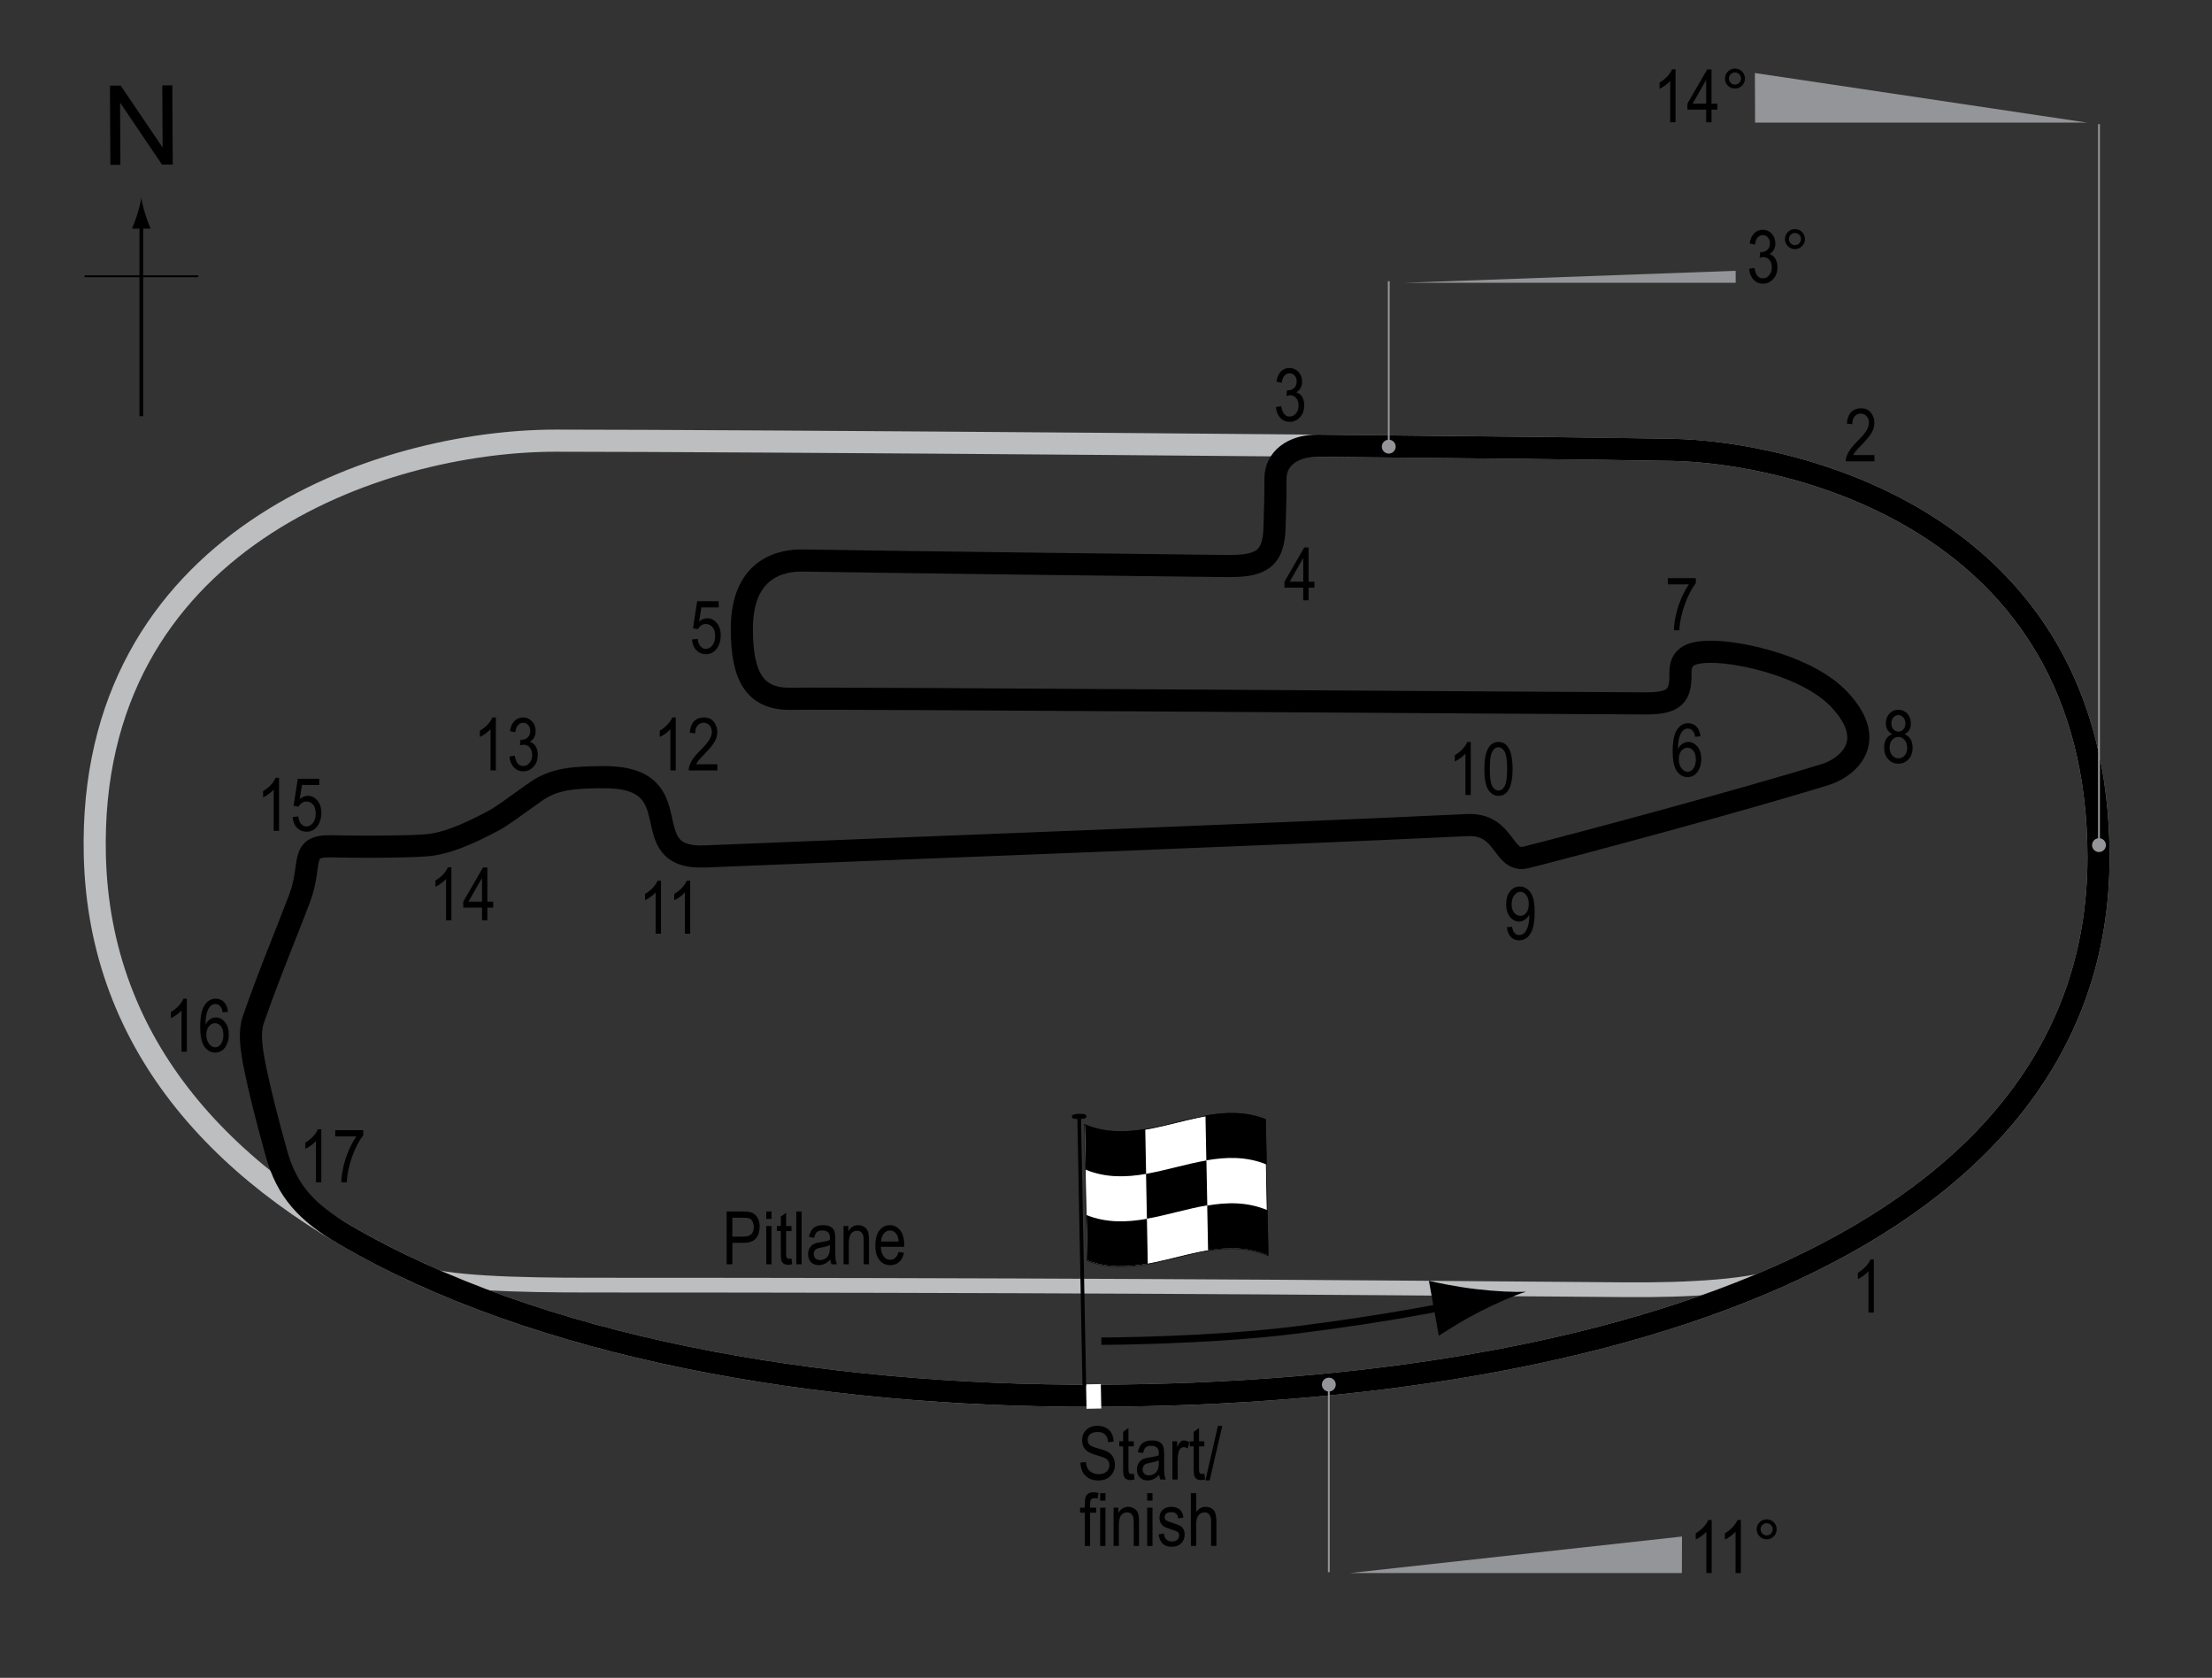 <?xml version="1.0" encoding="UTF-8"?> <!-- Generator: Adobe Illustrator 14.0.0, SVG Export Plug-In . SVG Version: 6.00 Build 43363) --> <svg xmlns="http://www.w3.org/2000/svg" xmlns:xlink="http://www.w3.org/1999/xlink" version="1.1" x="0px" y="0px" width="300px" height="227.5px" viewBox="0 0 300 227.5" xml:space="preserve"><rect x="0" y="0" width="300" height="227.5" fill="#333333" stroke="none"/> <g id="Pitlane"> <path fill="none" stroke="#BCBEC0" stroke-width="2" d="M56.735,172.5c3.25,1.5,13.625,1.75,23,1.75 c57.875,0,96.125,0.25,140.75,0.625c8.126,0.068,17.75-0.375,21.75-2.25"></path> </g> <g id="Circuit"> <path fill="none" stroke="#BCBEC0" stroke-width="3" d="M75.36,59.75c24.5,0,123.75,0.75,151.5,1.25 c15.25,0.275,57.75,8.997,57.75,55.25c0,52-65,72.75-135.75,73c-68.25,0.241-134.75-21.5-136-73.25 C11.827,73.227,51.61,59.75,75.36,59.75z"></path> </g> <g id="Road_course"> <path fill="none" stroke="#000000" stroke-width="3" d="M40.61,121.875c1.832-4.841-0.125-7.25,4.375-7.125 c3.359,0.093,9.856,0.088,12.75-0.125c2.575-0.19,5.487-1.359,9.25-3.375c0.964-0.517,2.125-1.375,5.625-3.875 c2.58-1.843,5.327-1.962,9.125-2c12.625-0.125,3.739,11.17,13.875,10.75c27.125-1.125,74.636-2.881,103.375-4.25 c5.25-0.25,4.752,5.187,8,4.375c6-1.5,29.375-7.75,40.625-11.25c2.665-0.829,7.375-4.25,1.875-10.125 c-4.203-4.49-13.352-6.5-17.375-6.5c-3.05,0-4.25,0.75-4.203,2.974c0.063,3.026-0.819,4.026-4.672,4.026 c-6.626,0-110.375-0.75-115.875-0.625c-5.005,0.114-6.75-3-6.75-9.5c0-8.379,5.553-9.295,8.25-9.25 c15,0.25,50.055,0.667,57.375,0.75c4.625,0.052,6.5-0.75,6.625-5.25c0.09-3.249,0.125-4,0.125-6.625s2.269-4.472,5.75-4.439 c20.538,0.19,38.57,0.392,48.125,0.564c15.25,0.275,57.75,8.997,57.75,55.25c0,52-65,72.75-135.75,73 c-38.39,0.136-76.227-6.684-102.209-21.888c-4.99-2.92-7.728-5.81-9.166-10.987c-1.25-4.5-2.266-8.5-2.875-11.5 s-0.813-5-0.25-6.625C36.429,132.273,38.86,126.5,40.61,121.875z"></path> </g> <g id="Startline"> <line fill="none" stroke="#FFFFFF" stroke-width="2" x1="148.297" y1="187.688" x2="148.36" y2="191"></line> </g> <g id="Flag_x2C__North"> <g> <g> <path fill="#FFFFFF" stroke="#000000" stroke-width="0.1" d="M171.974,170.26c-8.186-3.505-16.371,3.873-24.557,0.67 c-0.117-6.152-0.233-12.307-0.351-18.463c8.186,3.511,16.371-3.866,24.557-0.667C171.741,157.951,171.857,164.104,171.974,170.26 z"></path> <path d="M155.44,159.168c-2.729,0.474-5.458,0.55-8.187-0.565c-0.039-2.052-0.079-4.104-0.118-6.155 c2.729,1.15,5.458,1.097,8.188,0.635C155.362,155.111,155.401,157.14,155.44,159.168z"></path> <path d="M155.664,171.341c-2.729,0.494-5.457,0.613-8.186-0.437c-0.039-2.051-0.077-4.101-0.116-6.151 c2.729,1.085,5.458,0.988,8.187,0.506C155.586,167.286,155.625,169.313,155.664,171.341z"></path> <path d="M163.736,163.43c-2.729,0.46-5.458,1.33-8.188,1.813c-0.039-2.028-0.079-4.057-0.118-6.085 c2.729-0.472,5.458-1.342,8.188-1.813C163.657,159.373,163.697,161.401,163.736,163.43z"></path> <path d="M172.03,170.251c-2.729-1.185-5.456-1.155-8.185-0.706c-0.039-2.028-0.079-4.057-0.118-6.085 c2.729-0.461,5.458-0.515,8.187,0.637C171.953,166.147,171.991,168.199,172.03,170.251z"></path> <path d="M171.796,157.9c-2.729-1.117-5.458-1.041-8.188-0.567c-0.039-2.028-0.077-4.056-0.116-6.084 c2.729-0.484,5.458-0.583,8.188,0.5C171.719,153.8,171.757,155.85,171.796,157.9z"></path> </g> </g> <line fill="#FFFFFF" stroke="#000000" stroke-width="0.5" x1="146.355" y1="151.146" x2="147.059" y2="187.905"></line> <path d="M147.342,151.378c0.005,0.194-0.072,0.33-0.951,0.347c-0.881,0.015-1.013-0.113-1.017-0.309 c-0.002-0.195,0.121-0.38,1.002-0.395C147.256,151.005,147.339,151.183,147.342,151.378z"></path> <g> <path fill="none" stroke="#000000" d="M149.373,181.849c0,0,14.404-0.016,26.404-1.516c12.945-1.618,21.186-3.388,21.186-3.388"></path> <path d="M200.72,177.831c-2.306,1.176-3.771,2.14-5.587,3.277l-1.338-7.445c0.759,0.204,3.809,0.828,6.379,1.126 c2.754,0.32,5.223,0.435,6.792,0.352C205.466,175.609,203.192,176.574,200.72,177.831z"></path> </g> <g> <g> <g> <line fill="none" stroke="#000000" stroke-width="0.5" x1="19.163" y1="56.436" x2="19.163" y2="30.152"></line> <path d="M18.65,28.972c-0.249,0.827-0.479,1.364-0.746,2.027h2.522c-0.113-0.237-0.496-1.2-0.746-2.027 c-0.268-0.885-0.449-1.687-0.516-2.207C19.1,27.285,18.917,28.087,18.65,28.972z"></path> </g> </g> </g> <line fill="none" stroke="#000000" stroke-width="0.25" x1="11.458" y1="37.461" x2="26.893" y2="37.461"></line> <g> <path d="M14.968,22.353l-0.057-10.737l1.458-0.008l5.685,8.4l-0.045-8.43l1.362-0.007l0.057,10.737l-1.458,0.008l-5.685-8.407 l0.045,8.438L14.968,22.353z"></path> </g> </g> <g id="Labels"> <g> <path d="M98.549,171.424v-7.158h2.212c0.521,0,0.905,0.045,1.152,0.137c0.339,0.123,0.608,0.354,0.811,0.688 s0.303,0.747,0.303,1.235c0,0.645-0.164,1.17-0.493,1.577s-0.896,0.61-1.704,0.61h-1.504v2.91H98.549z M99.326,167.669h1.519 c0.479,0,0.828-0.108,1.05-0.325c0.222-0.216,0.332-0.543,0.332-0.979c0-0.283-0.055-0.525-0.163-0.728 c-0.109-0.202-0.241-0.341-0.396-0.415c-0.154-0.074-0.434-0.112-0.837-0.112h-1.504V167.669z"></path> <path d="M103.92,165.276v-1.011h0.718v1.011H103.92z M103.92,171.424v-5.186h0.718v5.186H103.92z"></path> <path d="M107.343,170.638l0.098,0.776c-0.198,0.053-0.378,0.078-0.537,0.078c-0.251,0-0.452-0.05-0.605-0.148 c-0.153-0.1-0.258-0.236-0.315-0.408c-0.057-0.172-0.085-0.516-0.085-1.03v-2.983h-0.527v-0.684h0.527v-1.284l0.718-0.527v1.812 h0.728v0.684h-0.728v3.032c0,0.28,0.021,0.46,0.063,0.542c0.062,0.117,0.178,0.176,0.347,0.176 C107.107,170.672,107.213,170.66,107.343,170.638z"></path> <path d="M107.998,171.424v-7.158h0.718v7.158H107.998z"></path> <path d="M112.612,170.784c-0.241,0.251-0.491,0.439-0.752,0.566s-0.53,0.19-0.811,0.19c-0.442,0-0.796-0.133-1.06-0.4 s-0.396-0.627-0.396-1.079c0-0.3,0.062-0.565,0.186-0.796s0.293-0.412,0.508-0.542s0.54-0.226,0.977-0.288 c0.586-0.086,1.016-0.188,1.289-0.308l0.005-0.225c0-0.354-0.063-0.604-0.19-0.747c-0.179-0.209-0.454-0.313-0.825-0.313 c-0.335,0-0.586,0.069-0.752,0.209c-0.166,0.139-0.288,0.399-0.366,0.782l-0.708-0.117c0.101-0.557,0.306-0.962,0.612-1.216 c0.309-0.254,0.748-0.381,1.321-0.381c0.446,0,0.796,0.084,1.05,0.252c0.254,0.167,0.414,0.375,0.48,0.622 c0.067,0.247,0.101,0.608,0.101,1.084v1.172c0,0.82,0.016,1.337,0.046,1.55c0.031,0.214,0.093,0.422,0.184,0.623h-0.752 C112.683,171.244,112.634,171.031,112.612,170.784z M112.553,168.821c-0.264,0.13-0.656,0.241-1.177,0.332 c-0.303,0.052-0.515,0.111-0.635,0.179c-0.12,0.066-0.214,0.16-0.28,0.283c-0.067,0.121-0.101,0.262-0.101,0.422 c0,0.248,0.076,0.445,0.229,0.594c0.153,0.147,0.364,0.222,0.635,0.222c0.257,0,0.49-0.067,0.701-0.2 c0.209-0.133,0.366-0.312,0.471-0.535c0.104-0.223,0.156-0.547,0.156-0.974V168.821z"></path> <path d="M114.404,171.424v-5.186h0.649v0.732c0.156-0.285,0.347-0.498,0.572-0.639c0.227-0.141,0.485-0.211,0.778-0.211 c0.227,0,0.438,0.045,0.631,0.135c0.193,0.089,0.35,0.206,0.468,0.352c0.119,0.145,0.207,0.332,0.266,0.563 s0.088,0.586,0.088,1.064v3.188h-0.718v-3.158c0-0.381-0.032-0.659-0.098-0.836c-0.065-0.176-0.167-0.312-0.306-0.408 c-0.138-0.096-0.298-0.144-0.48-0.144c-0.345,0-0.62,0.129-0.825,0.386c-0.205,0.258-0.308,0.699-0.308,1.325v2.835H114.404z"></path> <path d="M121.87,169.754l0.742,0.112c-0.124,0.554-0.348,0.971-0.672,1.253c-0.323,0.281-0.725,0.422-1.203,0.422 c-0.603,0-1.09-0.229-1.463-0.686c-0.372-0.458-0.559-1.117-0.559-1.98c0-0.895,0.188-1.578,0.564-2.049 c0.375-0.47,0.852-0.705,1.428-0.705c0.55,0,1.009,0.23,1.377,0.693s0.552,1.131,0.552,2.007l-0.005,0.234h-3.174 c0.029,0.583,0.164,1.022,0.405,1.318s0.534,0.444,0.879,0.444C121.282,170.818,121.658,170.463,121.87,169.754z M119.501,168.333 h2.373c-0.032-0.449-0.129-0.784-0.288-1.006c-0.231-0.322-0.525-0.483-0.884-0.483c-0.322,0-0.598,0.135-0.825,0.402 C119.65,167.516,119.524,167.877,119.501,168.333z"></path> </g> <g> <path d="M146.538,198.308l0.732-0.078c0.039,0.394,0.128,0.7,0.267,0.921c0.138,0.219,0.336,0.396,0.593,0.529 s0.547,0.2,0.869,0.2c0.462,0,0.821-0.112,1.077-0.339c0.255-0.226,0.383-0.519,0.383-0.879c0-0.211-0.047-0.396-0.139-0.553 c-0.094-0.158-0.233-0.287-0.42-0.389c-0.188-0.1-0.592-0.242-1.214-0.426c-0.554-0.165-0.947-0.33-1.182-0.496 s-0.417-0.377-0.547-0.633c-0.13-0.255-0.195-0.544-0.195-0.866c0-0.579,0.188-1.054,0.562-1.421s0.879-0.552,1.514-0.552 c0.437,0,0.818,0.087,1.145,0.259c0.328,0.172,0.582,0.42,0.762,0.742c0.182,0.322,0.278,0.701,0.291,1.138l-0.747,0.068 c-0.039-0.466-0.179-0.811-0.417-1.035c-0.24-0.225-0.576-0.337-1.009-0.337c-0.439,0-0.774,0.099-1.006,0.295 c-0.231,0.197-0.347,0.452-0.347,0.765c0,0.29,0.085,0.515,0.254,0.674s0.55,0.321,1.143,0.484c0.579,0.16,0.985,0.3,1.22,0.417 c0.358,0.184,0.628,0.424,0.811,0.721c0.183,0.298,0.274,0.652,0.274,1.066c0,0.409-0.096,0.782-0.288,1.119 c-0.192,0.336-0.453,0.592-0.784,0.768c-0.33,0.176-0.728,0.264-1.193,0.264c-0.726,0-1.305-0.219-1.736-0.654 C146.778,199.645,146.554,199.053,146.538,198.308z"></path> <path d="M153.769,199.826l0.098,0.776c-0.198,0.052-0.378,0.078-0.537,0.078c-0.251,0-0.452-0.05-0.605-0.149 c-0.153-0.099-0.258-0.234-0.314-0.407c-0.058-0.173-0.086-0.517-0.086-1.03v-2.983h-0.527v-0.684h0.527v-1.284l0.718-0.527v1.812 h0.728v0.684h-0.728v3.032c0,0.279,0.021,0.461,0.063,0.542c0.062,0.117,0.178,0.176,0.347,0.176 C153.533,199.86,153.639,199.85,153.769,199.826z"></path> <path d="M157.216,199.973c-0.241,0.25-0.491,0.439-0.752,0.566s-0.53,0.19-0.811,0.19c-0.442,0-0.796-0.134-1.06-0.4 s-0.396-0.626-0.396-1.079c0-0.299,0.062-0.564,0.186-0.796s0.293-0.411,0.508-0.542s0.54-0.227,0.977-0.288 c0.586-0.086,1.016-0.188,1.289-0.308l0.005-0.225c0-0.355-0.063-0.604-0.19-0.747c-0.179-0.208-0.454-0.313-0.825-0.313 c-0.335,0-0.586,0.069-0.752,0.208c-0.166,0.14-0.288,0.4-0.366,0.783l-0.708-0.117c0.101-0.557,0.306-0.962,0.612-1.216 c0.309-0.254,0.748-0.381,1.321-0.381c0.446,0,0.796,0.084,1.05,0.251c0.254,0.168,0.414,0.375,0.48,0.623 c0.067,0.248,0.101,0.609,0.101,1.084v1.172c0,0.82,0.016,1.337,0.046,1.551c0.031,0.213,0.093,0.42,0.184,0.622h-0.752 C157.288,200.434,157.239,200.221,157.216,199.973z M157.158,198.01c-0.264,0.131-0.656,0.24-1.177,0.332 c-0.303,0.053-0.515,0.111-0.635,0.178c-0.12,0.067-0.214,0.162-0.28,0.283c-0.067,0.123-0.101,0.264-0.101,0.423 c0,0.247,0.076,0.445,0.229,0.593c0.153,0.148,0.364,0.223,0.635,0.223c0.257,0,0.49-0.066,0.701-0.2 c0.209-0.134,0.366-0.312,0.471-0.534c0.104-0.224,0.156-0.549,0.156-0.975V198.01z"></path> <path d="M159.008,200.612v-5.186h0.649v0.786c0.166-0.365,0.318-0.606,0.457-0.725c0.138-0.119,0.293-0.179,0.466-0.179 c0.241,0,0.486,0.095,0.737,0.283l-0.244,0.815c-0.179-0.127-0.354-0.19-0.522-0.19c-0.153,0-0.293,0.054-0.42,0.161 s-0.217,0.258-0.269,0.449c-0.091,0.336-0.137,0.691-0.137,1.069v2.715H159.008z"></path> <path d="M163.339,199.826l0.098,0.776c-0.198,0.052-0.378,0.078-0.537,0.078c-0.251,0-0.452-0.05-0.605-0.149 c-0.153-0.099-0.258-0.234-0.314-0.407c-0.058-0.173-0.086-0.517-0.086-1.03v-2.983h-0.527v-0.684h0.527v-1.284l0.718-0.527v1.812 h0.728v0.684h-0.728v3.032c0,0.279,0.021,0.461,0.063,0.542c0.062,0.117,0.178,0.176,0.347,0.176 C163.103,199.86,163.209,199.85,163.339,199.826z"></path> <path d="M163.482,200.729l1.7-7.397h0.587l-1.706,7.397H163.482z"></path> <path d="M147.126,209.612v-4.502h-0.64v-0.684h0.64v-0.552c0-0.406,0.042-0.712,0.127-0.916c0.085-0.203,0.215-0.358,0.39-0.466 s0.394-0.161,0.658-0.161c0.206,0,0.431,0.031,0.676,0.093l-0.107,0.762c-0.149-0.032-0.291-0.049-0.425-0.049 c-0.215,0-0.369,0.056-0.461,0.169c-0.094,0.111-0.14,0.326-0.14,0.642v0.479h0.83v0.684h-0.83v4.502H147.126z"></path> <path d="M149.207,203.465v-1.011h0.718v1.011H149.207z M149.207,209.612v-5.186h0.718v5.186H149.207z"></path> <path d="M151.028,209.612v-5.186h0.649v0.732c0.156-0.284,0.347-0.497,0.572-0.638c0.227-0.142,0.485-0.212,0.778-0.212 c0.227,0,0.438,0.045,0.631,0.134c0.193,0.09,0.35,0.207,0.468,0.352c0.119,0.146,0.207,0.334,0.266,0.564 s0.088,0.586,0.088,1.064v3.188h-0.718v-3.157c0-0.382-0.032-0.66-0.098-0.836s-0.167-0.313-0.306-0.408 c-0.138-0.097-0.298-0.145-0.48-0.145c-0.345,0-0.62,0.129-0.825,0.387c-0.205,0.257-0.308,0.698-0.308,1.324v2.835H151.028z"></path> <path d="M155.588,203.465v-1.011h0.718v1.011H155.588z M155.588,209.612v-5.186h0.718v5.186H155.588z"></path> <path d="M157.131,208.06l0.718-0.137c0.042,0.366,0.157,0.639,0.346,0.816c0.188,0.179,0.438,0.268,0.75,0.268 c0.313,0,0.554-0.077,0.724-0.231c0.171-0.155,0.256-0.352,0.256-0.589c0-0.205-0.073-0.364-0.22-0.479 c-0.101-0.078-0.345-0.176-0.732-0.293c-0.56-0.173-0.935-0.319-1.123-0.439s-0.335-0.282-0.439-0.483s-0.156-0.432-0.156-0.688 c0-0.442,0.142-0.802,0.425-1.079s0.676-0.415,1.177-0.415c0.315,0,0.594,0.058,0.832,0.171c0.24,0.113,0.423,0.268,0.55,0.459 s0.215,0.467,0.264,0.825l-0.703,0.117c-0.065-0.566-0.373-0.85-0.923-0.85c-0.313,0-0.545,0.063-0.698,0.187 c-0.153,0.125-0.229,0.285-0.229,0.479c0,0.191,0.073,0.343,0.22,0.452c0.089,0.064,0.35,0.169,0.783,0.312 c0.597,0.189,0.982,0.341,1.157,0.452c0.175,0.113,0.312,0.266,0.409,0.461c0.097,0.193,0.146,0.424,0.146,0.691 c0,0.496-0.157,0.896-0.471,1.203c-0.314,0.307-0.743,0.46-1.287,0.46C157.885,209.729,157.294,209.173,157.131,208.06z"></path> <path d="M161.511,209.612v-7.158h0.718v2.568c0.169-0.237,0.36-0.416,0.573-0.534c0.214-0.119,0.449-0.179,0.706-0.179 c0.452,0,0.81,0.144,1.071,0.433c0.263,0.287,0.394,0.816,0.394,1.584v3.286h-0.718v-3.286c0-0.449-0.08-0.771-0.239-0.967 s-0.379-0.293-0.659-0.293c-0.313,0-0.578,0.125-0.799,0.376c-0.219,0.251-0.329,0.694-0.329,1.333v2.837H161.511z"></path> </g> <g> <path d="M254.135,177.966h-0.723v-5.601c-0.166,0.195-0.389,0.395-0.67,0.598c-0.279,0.204-0.537,0.357-0.771,0.462v-0.85 c0.398-0.228,0.748-0.507,1.053-0.835s0.518-0.649,0.643-0.962h0.469V177.966z"></path> </g> <g> <path d="M254.219,61.704v0.845h-3.883c-0.01-0.342,0.094-0.725,0.311-1.148c0.217-0.424,0.613-0.923,1.189-1.5 c0.674-0.671,1.115-1.19,1.322-1.557c0.209-0.367,0.313-0.708,0.313-1.024c0-0.365-0.105-0.662-0.318-0.892 c-0.215-0.23-0.477-0.345-0.789-0.345c-0.336,0-0.611,0.124-0.826,0.373c-0.215,0.248-0.322,0.604-0.322,1.068l-0.742-0.093 c0.053-0.687,0.248-1.204,0.584-1.55c0.338-0.347,0.781-0.52,1.33-0.52c0.6,0,1.053,0.202,1.361,0.605 c0.307,0.404,0.461,0.862,0.461,1.376c0,0.456-0.121,0.892-0.361,1.31c-0.242,0.418-0.699,0.976-1.373,1.673 c-0.43,0.439-0.707,0.739-0.832,0.899s-0.227,0.319-0.305,0.479H254.219z"></path> </g> <g> <path d="M173.045,55.186l0.718-0.117c0.15,0.941,0.53,1.411,1.14,1.411c0.33,0,0.615-0.139,0.856-0.418s0.362-0.64,0.362-1.083 c0-0.417-0.11-0.753-0.332-1.008s-0.493-0.381-0.815-0.381c-0.137,0-0.306,0.033-0.508,0.098l0.083-0.771l0.112,0.01 c0.356,0,0.646-0.109,0.868-0.327c0.222-0.217,0.333-0.508,0.333-0.872c0-0.334-0.093-0.603-0.279-0.806 c-0.186-0.203-0.412-0.305-0.68-0.305c-0.277,0-0.512,0.106-0.703,0.32c-0.19,0.213-0.313,0.536-0.364,0.969l-0.718-0.156 c0.091-0.612,0.296-1.074,0.615-1.387s0.705-0.469,1.157-0.469c0.476,0,0.879,0.176,1.211,0.527 c0.332,0.352,0.498,0.794,0.498,1.328c0,0.325-0.07,0.613-0.211,0.863s-0.338,0.447-0.59,0.59 c0.233,0.065,0.426,0.173,0.578,0.322c0.152,0.15,0.275,0.35,0.37,0.6c0.094,0.25,0.141,0.53,0.141,0.839 c0,0.657-0.193,1.195-0.581,1.613s-0.852,0.627-1.392,0.627c-0.501,0-0.926-0.182-1.274-0.547S173.094,55.801,173.045,55.186z"></path> </g> <g> <path d="M176.75,81.394V79.68h-2.543v-0.806l2.676-4.639h0.59v4.639h0.797v0.806h-0.797v1.714H176.75z M176.75,78.874v-3.228 l-1.834,3.228H176.75z"></path> </g> <g> <path d="M61.219,124.777h-0.723v-5.601c-0.166,0.195-0.389,0.395-0.669,0.598s-0.537,0.357-0.771,0.461v-0.85 c0.397-0.228,0.748-0.506,1.053-0.835c0.304-0.329,0.518-0.649,0.642-0.962h0.469V124.777z"></path> <path d="M65.374,124.777v-1.714H62.83v-0.806l2.676-4.639h0.591v4.639h0.796v0.806h-0.796v1.714H65.374z M65.374,122.258v-3.228 l-1.834,3.228H65.374z"></path> </g> <g> <path d="M67.25,104.466h-0.723v-5.601c-0.166,0.195-0.389,0.395-0.669,0.598s-0.537,0.357-0.771,0.461v-0.85 c0.397-0.228,0.748-0.506,1.053-0.835c0.304-0.329,0.518-0.649,0.642-0.962h0.469V104.466z"></path> <path d="M69.096,102.572l0.718-0.117c0.15,0.941,0.53,1.411,1.14,1.411c0.33,0,0.615-0.139,0.856-0.418s0.362-0.64,0.362-1.083 c0-0.417-0.11-0.753-0.332-1.008s-0.493-0.381-0.815-0.381c-0.137,0-0.306,0.033-0.508,0.098l0.083-0.771l0.112,0.01 c0.356,0,0.646-0.109,0.868-0.327c0.222-0.217,0.333-0.508,0.333-0.872c0-0.334-0.093-0.603-0.279-0.806 c-0.186-0.203-0.412-0.305-0.68-0.305c-0.277,0-0.512,0.106-0.703,0.32c-0.19,0.213-0.313,0.536-0.364,0.969l-0.718-0.156 c0.091-0.612,0.296-1.074,0.615-1.387s0.705-0.469,1.157-0.469c0.476,0,0.879,0.176,1.211,0.527 c0.332,0.352,0.498,0.794,0.498,1.328c0,0.325-0.07,0.613-0.211,0.863s-0.338,0.447-0.59,0.59 c0.233,0.065,0.426,0.173,0.578,0.322c0.152,0.15,0.275,0.35,0.37,0.6c0.094,0.25,0.141,0.53,0.141,0.839 c0,0.657-0.193,1.195-0.581,1.613s-0.852,0.627-1.392,0.627c-0.501,0-0.926-0.182-1.274-0.547S69.145,103.187,69.096,102.572z"></path> </g> <g> <path d="M91.646,104.465h-0.723v-5.601c-0.166,0.195-0.389,0.395-0.669,0.598s-0.537,0.357-0.771,0.461v-0.85 c0.397-0.228,0.748-0.506,1.053-0.835c0.304-0.329,0.518-0.649,0.642-0.962h0.469V104.465z"></path> <path d="M97.291,103.621v0.845h-3.882c-0.01-0.342,0.094-0.725,0.311-1.148c0.216-0.424,0.612-0.923,1.188-1.5 c0.674-0.671,1.115-1.19,1.323-1.557s0.313-0.708,0.313-1.024c0-0.365-0.106-0.662-0.32-0.892C96.01,98.115,95.748,98,95.435,98 c-0.335,0-0.61,0.124-0.825,0.373c-0.215,0.248-0.322,0.604-0.322,1.068l-0.742-0.093c0.052-0.687,0.246-1.204,0.584-1.55 c0.336-0.347,0.78-0.52,1.33-0.52c0.599,0,1.053,0.202,1.359,0.605c0.309,0.404,0.462,0.862,0.462,1.376 c0,0.456-0.12,0.892-0.361,1.31c-0.241,0.418-0.698,0.976-1.372,1.673c-0.43,0.439-0.707,0.739-0.832,0.899 c-0.126,0.16-0.228,0.319-0.306,0.479H97.291z"></path> </g> <g> <path d="M89.646,126.602h-0.723v-5.601c-0.166,0.195-0.389,0.395-0.669,0.598s-0.537,0.357-0.771,0.461v-0.85 c0.397-0.228,0.748-0.506,1.053-0.835c0.304-0.329,0.518-0.649,0.642-0.962h0.469V126.602z"></path> <path d="M93.605,126.602h-0.723v-5.601c-0.166,0.195-0.389,0.395-0.669,0.598s-0.537,0.357-0.771,0.461v-0.85 c0.397-0.228,0.748-0.506,1.052-0.835c0.305-0.329,0.519-0.649,0.643-0.962h0.469V126.602z"></path> </g> <g> <path d="M204.381,125.727l0.693-0.078c0.109,0.755,0.436,1.133,0.977,1.133c0.24,0,0.459-0.082,0.656-0.247s0.363-0.457,0.5-0.876 s0.205-0.91,0.205-1.47v-0.176c-0.148,0.29-0.352,0.519-0.605,0.688s-0.512,0.254-0.775,0.254c-0.479,0-0.891-0.209-1.238-0.627 c-0.346-0.418-0.52-0.99-0.52-1.716c0-0.749,0.18-1.339,0.539-1.77s0.797-0.647,1.311-0.647c0.365,0,0.705,0.121,1.021,0.361 c0.314,0.241,0.559,0.596,0.732,1.064c0.172,0.469,0.258,1.144,0.258,2.026c0,0.983-0.092,1.747-0.277,2.29 s-0.438,0.941-0.754,1.191c-0.318,0.25-0.674,0.376-1.068,0.376c-0.445,0-0.818-0.152-1.117-0.457 C204.618,126.744,204.44,126.303,204.381,125.727z M207.334,122.565c0-0.512-0.113-0.915-0.342-1.208s-0.492-0.44-0.787-0.44 c-0.311,0-0.588,0.156-0.83,0.469c-0.244,0.313-0.365,0.73-0.365,1.252c0,0.47,0.117,0.844,0.348,1.123 c0.232,0.279,0.51,0.418,0.832,0.418c0.32,0,0.59-0.14,0.813-0.42C207.223,123.479,207.334,123.081,207.334,122.565z"></path> </g> <g> <path d="M256.649,99.54c-0.289-0.13-0.506-0.316-0.654-0.559c-0.146-0.243-0.221-0.544-0.221-0.905c0-0.543,0.16-0.985,0.48-1.327 c0.318-0.341,0.721-0.512,1.205-0.512c0.486,0,0.891,0.174,1.215,0.522c0.322,0.348,0.484,0.797,0.484,1.347 c0,0.345-0.072,0.637-0.215,0.876c-0.145,0.239-0.359,0.425-0.65,0.559c0.355,0.14,0.629,0.366,0.818,0.679 c0.191,0.313,0.285,0.7,0.285,1.163c0,0.639-0.184,1.159-0.553,1.561s-0.826,0.604-1.373,0.604c-0.553,0-1.014-0.201-1.383-0.604 s-0.553-0.931-0.553-1.585c0-0.479,0.098-0.874,0.295-1.185C256.028,99.861,256.299,99.651,256.649,99.54z M256.272,101.359 c0,0.439,0.119,0.793,0.354,1.062c0.236,0.269,0.518,0.403,0.846,0.403c0.332,0,0.613-0.13,0.844-0.391s0.346-0.609,0.346-1.045 c0-0.439-0.119-0.793-0.355-1.062c-0.238-0.269-0.521-0.403-0.854-0.403c-0.328,0-0.607,0.133-0.836,0.4 S256.272,100.936,256.272,101.359z M256.512,98.051c0,0.351,0.092,0.63,0.277,0.838c0.186,0.208,0.412,0.312,0.682,0.312 c0.264,0,0.486-0.103,0.672-0.307s0.277-0.469,0.277-0.794c0-0.334-0.094-0.608-0.285-0.821c-0.189-0.213-0.414-0.319-0.674-0.319 s-0.482,0.104-0.67,0.312C256.606,97.479,256.512,97.739,256.512,98.051z"></path> </g> <g> <path d="M226.198,79.235V78.39h3.795v0.684c-0.566,0.736-1.064,1.693-1.494,2.874s-0.678,2.35-0.742,3.508h-0.738 c0.01-0.599,0.105-1.297,0.285-2.095s0.428-1.558,0.742-2.28c0.316-0.723,0.654-1.338,1.02-1.846H226.198z"></path> </g> <g> <path d="M230.624,99.837l-0.718,0.068c-0.068-0.366-0.169-0.627-0.302-0.783c-0.192-0.227-0.423-0.34-0.692-0.34 c-0.419,0-0.755,0.26-1.009,0.781c-0.218,0.449-0.328,1.113-0.331,1.992c0.166-0.313,0.374-0.549,0.625-0.71 s0.516-0.242,0.796-0.242c0.466,0,0.872,0.211,1.218,0.632c0.348,0.421,0.521,0.985,0.521,1.692c0,0.479-0.087,0.912-0.261,1.301 c-0.175,0.389-0.398,0.676-0.672,0.862s-0.574,0.278-0.903,0.278c-0.593,0-1.081-0.267-1.465-0.801s-0.576-1.424-0.576-2.671 c0-1.383,0.196-2.369,0.59-2.957s0.897-0.881,1.512-0.881c0.445,0,0.818,0.152,1.119,0.455 C230.375,98.819,230.558,99.26,230.624,99.837z M227.684,102.928c0,0.518,0.122,0.934,0.366,1.248s0.527,0.471,0.85,0.471 c0.283,0,0.536-0.148,0.76-0.444c0.223-0.296,0.334-0.703,0.334-1.221c0-0.508-0.11-0.902-0.332-1.182s-0.491-0.42-0.811-0.42 c-0.313,0-0.585,0.139-0.818,0.417C227.8,102.076,227.684,102.453,227.684,102.928z"></path> </g> <g> <path d="M93.857,86.706l0.757-0.078c0.059,0.456,0.191,0.795,0.397,1.018c0.207,0.223,0.447,0.334,0.721,0.334 c0.342,0,0.637-0.157,0.884-0.472c0.247-0.315,0.371-0.744,0.371-1.289c0-0.512-0.12-0.909-0.358-1.191 c-0.24-0.282-0.54-0.423-0.901-0.423c-0.218,0-0.423,0.061-0.612,0.184c-0.191,0.123-0.342,0.293-0.452,0.512l-0.679-0.108 l0.571-3.678h2.915v0.84h-2.343l-0.313,1.926c0.348-0.301,0.718-0.452,1.108-0.452c0.491,0,0.919,0.209,1.281,0.628 c0.363,0.419,0.545,0.983,0.545,1.694c0,0.701-0.182,1.301-0.544,1.801c-0.363,0.5-0.851,0.75-1.463,0.75 c-0.508,0-0.937-0.177-1.287-0.53C94.105,87.82,93.906,87.331,93.857,86.706z"></path> </g> <g> <path d="M43.572,160.31H42.85v-5.601c-0.166,0.195-0.389,0.395-0.669,0.598c-0.28,0.204-0.537,0.357-0.771,0.462v-0.85 c0.397-0.228,0.748-0.507,1.053-0.835c0.304-0.328,0.518-0.649,0.642-0.962h0.469V160.31z"></path> <path d="M45.467,154.089v-0.845h3.794v0.684c-0.566,0.736-1.064,1.693-1.494,2.873c-0.43,1.181-0.677,2.35-0.742,3.509h-0.737 c0.01-0.599,0.104-1.298,0.285-2.095c0.18-0.797,0.428-1.558,0.743-2.28c0.314-0.723,0.654-1.338,1.018-1.846H45.467z"></path> </g> <g> <path d="M25.343,142.602h-0.723v-5.601c-0.166,0.195-0.389,0.395-0.669,0.599c-0.28,0.203-0.537,0.357-0.771,0.461v-0.85 c0.397-0.229,0.748-0.506,1.053-0.835c0.304-0.329,0.518-0.649,0.642-0.962h0.469V142.602z"></path> <path d="M30.924,137.191l-0.718,0.068c-0.068-0.366-0.169-0.627-0.302-0.783c-0.192-0.227-0.423-0.34-0.692-0.34 c-0.419,0-0.755,0.26-1.009,0.781c-0.218,0.449-0.328,1.113-0.331,1.992c0.166-0.313,0.374-0.549,0.625-0.711 c0.251-0.16,0.516-0.241,0.796-0.241c0.466,0,0.871,0.211,1.219,0.632c0.346,0.422,0.52,0.986,0.52,1.692 c0,0.479-0.087,0.912-0.262,1.302c-0.174,0.389-0.397,0.676-0.671,0.861s-0.574,0.278-0.903,0.278 c-0.593,0-1.081-0.267-1.465-0.801s-0.576-1.425-0.576-2.671c0-1.383,0.196-2.369,0.59-2.957c0.394-0.587,0.897-0.881,1.512-0.881 c0.445,0,0.818,0.152,1.119,0.455C30.676,136.173,30.859,136.613,30.924,137.191z M27.985,140.282 c0,0.518,0.122,0.934,0.366,1.247c0.244,0.314,0.527,0.472,0.85,0.472c0.283,0,0.536-0.147,0.759-0.444 c0.224-0.297,0.335-0.703,0.335-1.221c0-0.508-0.11-0.902-0.332-1.182s-0.491-0.42-0.811-0.42c-0.313,0-0.585,0.139-0.817,0.418 C28.101,139.43,27.985,139.807,27.985,140.282z"></path> </g> <g> <path d="M37.844,112.654h-0.723v-5.601c-0.166,0.195-0.389,0.395-0.669,0.598s-0.537,0.357-0.771,0.461v-0.85 c0.397-0.228,0.748-0.506,1.053-0.835c0.304-0.329,0.518-0.649,0.642-0.962h0.469V112.654z"></path> <path d="M39.689,110.779l0.757-0.078c0.059,0.456,0.191,0.795,0.398,1.018c0.206,0.223,0.446,0.334,0.72,0.334 c0.342,0,0.637-0.157,0.884-0.472c0.247-0.315,0.371-0.744,0.371-1.289c0-0.512-0.119-0.909-0.359-1.191 c-0.238-0.282-0.539-0.423-0.9-0.423c-0.218,0-0.422,0.061-0.613,0.184c-0.189,0.123-0.341,0.293-0.451,0.512l-0.679-0.108 l0.571-3.678h2.915v0.84H40.96l-0.313,1.926c0.348-0.301,0.718-0.452,1.108-0.452c0.491,0,0.919,0.209,1.281,0.628 c0.363,0.419,0.545,0.983,0.545,1.694c0,0.701-0.182,1.301-0.545,1.801c-0.362,0.5-0.85,0.75-1.462,0.75 c-0.508,0-0.937-0.177-1.286-0.53C39.938,111.893,39.738,111.404,39.689,110.779z"></path> </g> <g> <path d="M199.469,107.788h-0.723v-5.601c-0.166,0.195-0.389,0.395-0.67,0.598c-0.279,0.204-0.537,0.357-0.771,0.461v-0.85 c0.398-0.228,0.748-0.506,1.053-0.835s0.518-0.649,0.643-0.962h0.469V107.788z"></path> <path d="M201.315,104.258c0-1.201,0.162-2.111,0.484-2.729c0.324-0.619,0.803-0.928,1.434-0.928c0.561,0,1.002,0.25,1.324,0.752 c0.391,0.605,0.586,1.574,0.586,2.905c0,1.195-0.162,2.102-0.484,2.722s-0.801,0.93-1.436,0.93c-0.559,0-1.018-0.273-1.375-0.82 C201.493,106.543,201.315,105.599,201.315,104.258z M202.051,104.255c0,1.163,0.111,1.942,0.336,2.338 c0.223,0.396,0.51,0.594,0.857,0.594c0.33,0,0.605-0.2,0.828-0.601c0.221-0.401,0.332-1.178,0.332-2.331 c0-1.167-0.111-1.947-0.334-2.341c-0.225-0.394-0.514-0.591-0.869-0.591c-0.326,0-0.6,0.2-0.82,0.601 C202.163,102.325,202.051,103.102,202.051,104.255z"></path> </g> </g> <g id="Banking"> <polygon fill="#939598" points="283.034,16.62 238.034,16.62 238.004,9.9 "></polygon> <g> <path d="M227.243,16.577h-0.723v-5.601c-0.166,0.195-0.389,0.395-0.669,0.599c-0.28,0.203-0.537,0.356-0.771,0.461v-0.85 c0.397-0.228,0.748-0.506,1.052-0.835c0.305-0.329,0.52-0.649,0.643-0.962h0.469V16.577z"></path> <path d="M231.398,16.577v-1.714h-2.544v-0.806l2.676-4.639h0.591v4.639h0.796v0.806h-0.796v1.714H231.398z M231.398,14.058V10.83 l-1.834,3.228H231.398z"></path> <path d="M233.947,10.649c0-0.374,0.133-0.693,0.397-0.957c0.266-0.264,0.584-0.396,0.955-0.396c0.377,0,0.698,0.132,0.962,0.396 s0.396,0.583,0.396,0.957s-0.133,0.694-0.398,0.959c-0.265,0.266-0.584,0.398-0.959,0.398c-0.371,0-0.689-0.132-0.955-0.396 C234.08,11.348,233.947,11.027,233.947,10.649z M234.479,10.649c0,0.228,0.08,0.422,0.242,0.584 c0.16,0.16,0.355,0.241,0.583,0.241c0.225,0,0.417-0.081,0.579-0.241c0.16-0.162,0.241-0.356,0.241-0.584 s-0.081-0.422-0.241-0.584c-0.162-0.16-0.354-0.241-0.579-0.241c-0.228,0-0.423,0.081-0.583,0.241 C234.559,10.228,234.479,10.422,234.479,10.649z"></path> </g> <g> <g> <line fill="none" stroke="#939598" stroke-width="0.25" x1="188.349" y1="38.128" x2="188.349" y2="60.562"></line> <circle fill="#939598" cx="188.349" cy="60.562" r="0.94"></circle> </g> </g> <polygon fill="#939598" points="190.399,38.345 235.399,38.345 235.394,36.718 "></polygon> <g> <path d="M237.226,36.45l0.718-0.117c0.15,0.94,0.53,1.411,1.14,1.411c0.33,0,0.615-0.14,0.856-0.418 c0.241-0.279,0.362-0.641,0.362-1.084c0-0.417-0.11-0.753-0.332-1.007c-0.222-0.255-0.493-0.382-0.815-0.382 c-0.137,0-0.306,0.032-0.508,0.098l0.083-0.771l0.112,0.01c0.356,0,0.646-0.108,0.868-0.326c0.222-0.218,0.333-0.509,0.333-0.872 c0-0.335-0.093-0.604-0.279-0.807c-0.186-0.203-0.412-0.305-0.68-0.305c-0.277,0-0.512,0.106-0.703,0.32 c-0.19,0.213-0.313,0.536-0.364,0.969l-0.718-0.156c0.091-0.612,0.296-1.074,0.615-1.387s0.705-0.469,1.157-0.469 c0.476,0,0.879,0.176,1.211,0.527c0.332,0.351,0.498,0.793,0.498,1.327c0,0.325-0.07,0.613-0.211,0.863 c-0.141,0.251-0.338,0.447-0.59,0.591c0.233,0.064,0.426,0.172,0.578,0.322c0.152,0.149,0.275,0.35,0.37,0.6 c0.094,0.251,0.141,0.53,0.141,0.84c0,0.656-0.193,1.194-0.581,1.612s-0.852,0.627-1.392,0.627c-0.501,0-0.926-0.183-1.274-0.547 S237.275,37.065,237.226,36.45z"></path> <path d="M242.084,32.417c0-0.374,0.133-0.693,0.398-0.957c0.265-0.264,0.583-0.396,0.954-0.396c0.378,0,0.698,0.132,0.962,0.396 s0.396,0.583,0.396,0.957s-0.133,0.694-0.397,0.959c-0.266,0.266-0.586,0.398-0.96,0.398c-0.371,0-0.689-0.132-0.954-0.396 C242.217,33.115,242.084,32.795,242.084,32.417z M242.617,32.417c0,0.228,0.081,0.422,0.241,0.584 c0.162,0.16,0.356,0.241,0.584,0.241c0.225,0,0.418-0.081,0.578-0.241c0.162-0.162,0.242-0.356,0.242-0.584 s-0.08-0.422-0.242-0.584c-0.16-0.16-0.354-0.241-0.578-0.241c-0.228,0-0.422,0.081-0.584,0.241 C242.698,31.995,242.617,32.189,242.617,32.417z"></path> </g> <g> <g> <line fill="none" stroke="#939598" stroke-width="0.25" x1="180.22" y1="213.171" x2="180.22" y2="187.737"></line> <circle fill="#939598" cx="180.221" cy="187.737" r="0.94"></circle> </g> </g> <polygon fill="#939598" points="183.103,213.287 228.103,213.287 228.123,208.338 "></polygon> <g> <path d="M232.145,213.287h-0.723v-5.601c-0.166,0.195-0.389,0.395-0.67,0.599c-0.279,0.203-0.537,0.356-0.771,0.461v-0.85 c0.398-0.228,0.748-0.506,1.053-0.835s0.518-0.649,0.643-0.962h0.469V213.287z"></path> <path d="M236.104,213.287h-0.723v-5.601c-0.166,0.195-0.389,0.395-0.668,0.599c-0.281,0.203-0.537,0.356-0.771,0.461v-0.85 c0.396-0.228,0.748-0.506,1.053-0.835c0.303-0.329,0.518-0.649,0.641-0.962h0.469V213.287z"></path> <path d="M238.249,207.359c0-0.374,0.133-0.693,0.398-0.957c0.264-0.264,0.582-0.396,0.953-0.396c0.379,0,0.699,0.132,0.963,0.396 s0.395,0.583,0.395,0.957s-0.133,0.694-0.396,0.959c-0.266,0.266-0.586,0.398-0.961,0.398c-0.371,0-0.689-0.132-0.953-0.396 C238.381,208.058,238.249,207.737,238.249,207.359z M238.78,207.359c0,0.228,0.082,0.422,0.242,0.584 c0.162,0.16,0.355,0.241,0.584,0.241c0.225,0,0.418-0.081,0.578-0.241c0.162-0.162,0.242-0.356,0.242-0.584 s-0.08-0.422-0.242-0.584c-0.16-0.16-0.354-0.241-0.578-0.241c-0.229,0-0.422,0.081-0.584,0.241 C238.862,206.938,238.78,207.132,238.78,207.359z"></path> </g> <g> <g> <line fill="none" stroke="#939598" stroke-width="0.25" x1="284.672" y1="16.833" x2="284.672" y2="114.591"></line> <circle fill="#939598" cx="284.672" cy="114.591" r="0.939"></circle> </g> </g> </g> </svg> 
